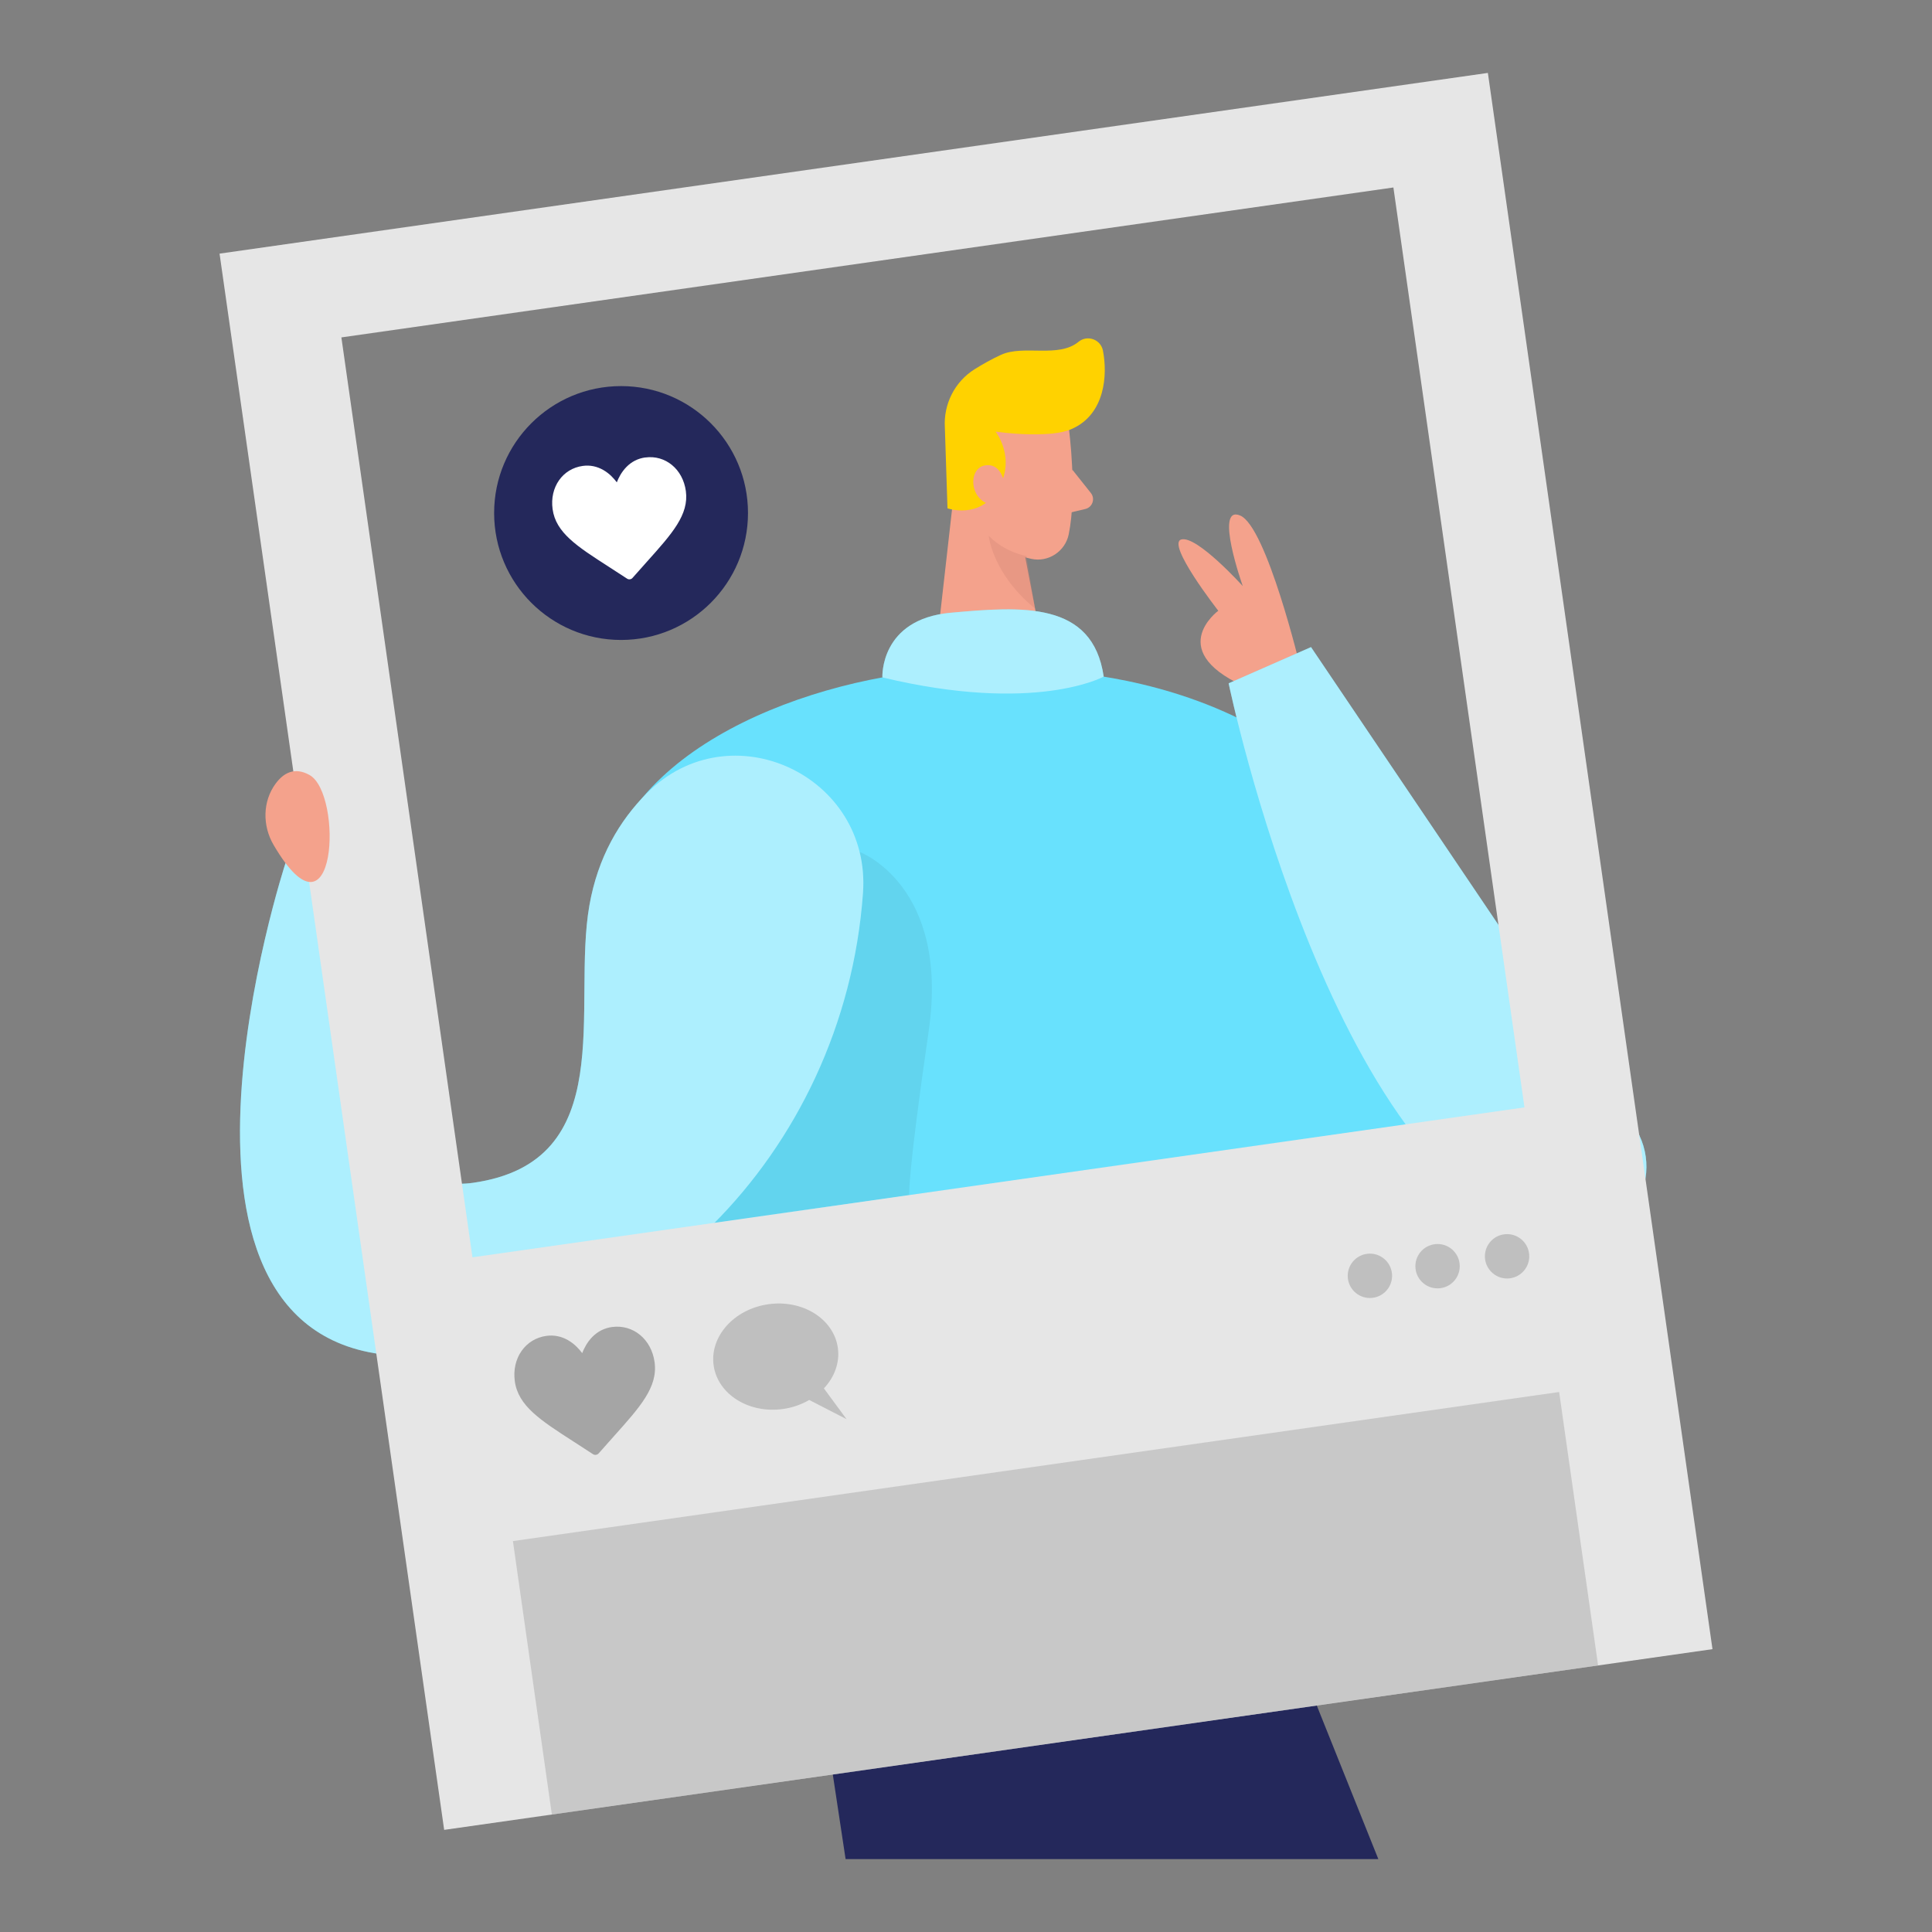 <svg transform="scale(1)" id="_0223_social_media" xmlns="http://www.w3.org/2000/svg" viewBox="0 0 500 500" class="show_show__wrapper__graphic__5Waiy "><rect x="0" y="0" width="500" height="500" fill="#808080" stroke="none"/><title>React</title><defs><style>.cls-1{fill:#fff;}.cls-2{fill:#f4a28c;}.cls-3{opacity:.46;}.cls-3,.cls-4,.cls-5,.cls-6{fill:none;}.cls-7{fill:#a5a5a5;}.cls-8{fill:#ce8172;}.cls-9{fill:#e6e6e6;}.cls-4{opacity:.6;}.cls-5{opacity:.31;}.cls-10{fill:#24285b;}.cls-11{fill:#000001;}.cls-6{opacity:.06;}.cls-12{fill:#ffd200;}.cls-13{fill:#68e1fd;}</style></defs><g id="like"><circle class="cls-10" cx="160.73" cy="132.77" r="32.85"></circle><path class="cls-1" d="m166.99,118.39c-1.87.25-3.51,1.08-4.86,2.45-1.3,1.32-2.07,2.88-2.5,3.99-.71-.96-1.87-2.26-3.47-3.18-1.67-.96-3.47-1.33-5.34-1.07-5.22.71-8.58,5.51-7.81,11.17.83,6.12,6.31,9.64,14.6,14.97,1.41.91,3,1.93,4.67,3.03.22.15.48.21.75.17s.5-.16.67-.36c1.31-1.5,2.58-2.92,3.7-4.16,6.58-7.34,10.92-12.19,10.1-18.31-.77-5.66-5.28-9.4-10.5-8.69Z"></path></g><g id="person_socmed"><polygon class="cls-10" points="213.45 445.49 218.84 481.13 356.71 481.13 340.78 441.39 213.45 445.49"></polygon><path class="cls-13" d="m322.78,187.05s24,7.74,54.11,45c30.11,37.26,38.12,61.86,38.12,61.86l-56.82,8.1-35.41-114.96Z"></path><g class="cls-3"><path class="cls-1" d="m322.78,187.05s24,7.74,54.11,45c30.11,37.26,38.12,61.86,38.12,61.86l-56.82,8.1-35.41-114.96Z"></path></g><path class="cls-2" d="m276.67,111.31s2.14,16.11-.09,26.99c-.91,4.41-5.29,7.3-9.69,6.33-5.46-1.2-12.5-4.42-14.7-12.91l-5.5-13.96s-3.14-8.87,5.72-15.87c8.85-7,23.45-.46,24.26,9.42Z"></path><polygon class="cls-2" points="247.69 120.3 241.71 173.21 271.11 174.42 263.65 135.43 247.69 120.3"></polygon><path class="cls-12" d="m272.68,112.17c-2.83.28-8.03.49-15.02-.47,0,0,5.4,6.84.67,14.85-4.72,8.02-13.12,5-13.12,5l-.68-20.87c-.39-6.07,2.55-11.9,7.71-15.13,2.11-1.32,4.45-2.64,6.81-3.72,5.89-2.68,14.87.92,20.07-3.37,2.28-1.88,5.76-.62,6.32,2.28,1.23,6.3.55,16.34-7.88,20.19-1.54.71-3.21,1.05-4.9,1.22Z"></path><path class="cls-2" d="m260.05,125.99s-.4-6.24-5.08-5.55c-4.67.69-4.14,9.72,2.28,10.27l2.8-4.72Z"></path><path class="cls-2" d="m277.5,121.53l4.81,6.05c1.19,1.49.42,3.72-1.44,4.15l-6.15,1.45,2.79-11.65Z"></path><g class="cls-5"><path class="cls-8" d="m265.65,143.9s-5.47-.86-9.76-5.23c0,0,.86,9.71,11.98,18.83l-2.22-13.6Z"></path></g><path class="cls-13" d="m158.12,220.26c12.12-32.74,64.27-48.62,99.15-47.19l13.04.54s91.6.35,97.87,83.78c6.27,83.43-31.99,149.24-31.99,149.24l-123.1,3.5s-82.15-116.51-54.98-189.88Z"></path><path class="cls-2" d="m336.57,172.87s-8.75-36.57-15.61-39.45c-6.85-2.89.67,18.26.67,18.26,0,0-11.85-13.13-15.89-12.07s9.55,18.45,9.55,18.45c0,0-14.7,10.79,8.55,20.36l12.72-5.55Z"></path><g class="cls-6"><path class="cls-11" d="m222.48,220.49s23.36,8.61,17.85,46.44c-5.5,37.83-5.03,42.34-5.03,42.34l-50.37,7.18,37.55-95.96Z"></path></g><path class="cls-13" d="m422.79,291.23l-83.5-123.76-21.32,9.37s27.61,133.35,86.09,144.04c16.4,3,28.05-15.83,18.72-29.65Z"></path><g class="cls-3"><path class="cls-1" d="m422.79,291.23l-83.5-123.76-21.32,9.37s27.61,133.35,86.09,144.04c16.4,3,28.05-15.83,18.72-29.65Z"></path></g><path class="cls-13" d="m73.89,223.36s-41.37,126.14,30.96,127.57c59.13,1.17,113.62-51.86,118.49-119.8,2.19-30.47-34.4-47.47-55.96-25.83-7.05,7.08-12.64,16.5-14.84,28.99-4.64,26.38,8.1,66.38-30.12,71.82-38.22,5.45-37.9-82.82-37.9-82.82l-10.64.06Z"></path><g class="cls-3"><path class="cls-1" d="m73.89,223.36s-41.37,126.14,30.96,127.57c59.13,1.17,113.62-51.86,118.49-119.8,2.19-30.47-34.4-47.47-55.96-25.83-7.05,7.08-12.64,16.5-14.84,28.99-4.64,26.38,8.1,66.38-30.12,71.82-38.22,5.45-37.9-82.82-37.9-82.82l-10.64.06Z"></path></g><path class="cls-9" d="m56.82,65.64l58.13,407.93,328.24-46.77L385.06,18.87,56.82,65.64Zm337.71,220.95l-272.26,38.8-33.92-238.07,272.26-38.8,33.92,238.07Z"></path><path class="cls-7" d="m158.39,343.43c-1.96.27-3.68,1.13-5.1,2.57-1.36,1.38-2.17,3.02-2.62,4.19-.74-1.01-1.96-2.37-3.64-3.34-1.75-1.01-3.64-1.39-5.6-1.13-5.48.74-9,5.78-8.2,11.72.87,6.42,6.62,10.11,15.32,15.71,1.48.95,3.15,2.03,4.9,3.18.23.15.51.22.78.18s.53-.17.71-.38c1.38-1.58,2.71-3.06,3.88-4.37,6.9-7.7,11.46-12.79,10.59-19.21-.8-5.94-5.54-9.86-11.02-9.12Z"></path><g class="cls-4"><path class="cls-7" d="m213.22,359.32c2.72-2.91,4.16-6.66,3.61-10.52-1.07-7.48-9.12-12.53-18-11.26-8.87,1.26-15.2,8.36-14.14,15.84s9.12,12.53,18,11.26c2.48-.35,4.76-1.18,6.74-2.33l9.66,4.97-5.86-7.96Z"></path></g><g class="cls-3"><rect class="cls-7" x="136.41" y="379.19" width="273.5" height="71.48" transform="translate(-55.8 42.68) rotate(-8.11)"></rect></g><path class="cls-2" d="m70.81,218.68c-2.91-4.96-2.88-11.28.54-15.9,2-2.7,4.84-4.38,8.74-2.22,8.77,4.87,7.03,45.92-9.28,18.12Z"></path><g class="cls-4"><circle class="cls-7" cx="354.53" cy="330.18" r="5.74"></circle></g><g class="cls-4"><circle class="cls-7" cx="372.04" cy="327.69" r="5.74"></circle></g><g class="cls-4"><circle class="cls-7" cx="390.03" cy="325.13" r="5.74"></circle></g><path class="cls-13" d="m228.36,175.31s-.74-15.07,17.66-16.73c18.4-1.66,36.78-3.08,39.62,16.53,0,0-17.62,9.73-57.28.2Z"></path><g class="cls-3"><path class="cls-1" d="m228.36,175.31s-.74-15.07,17.66-16.73c18.4-1.66,36.78-3.08,39.62,16.53,0,0-17.62,9.73-57.28.2Z"></path></g></g></svg>